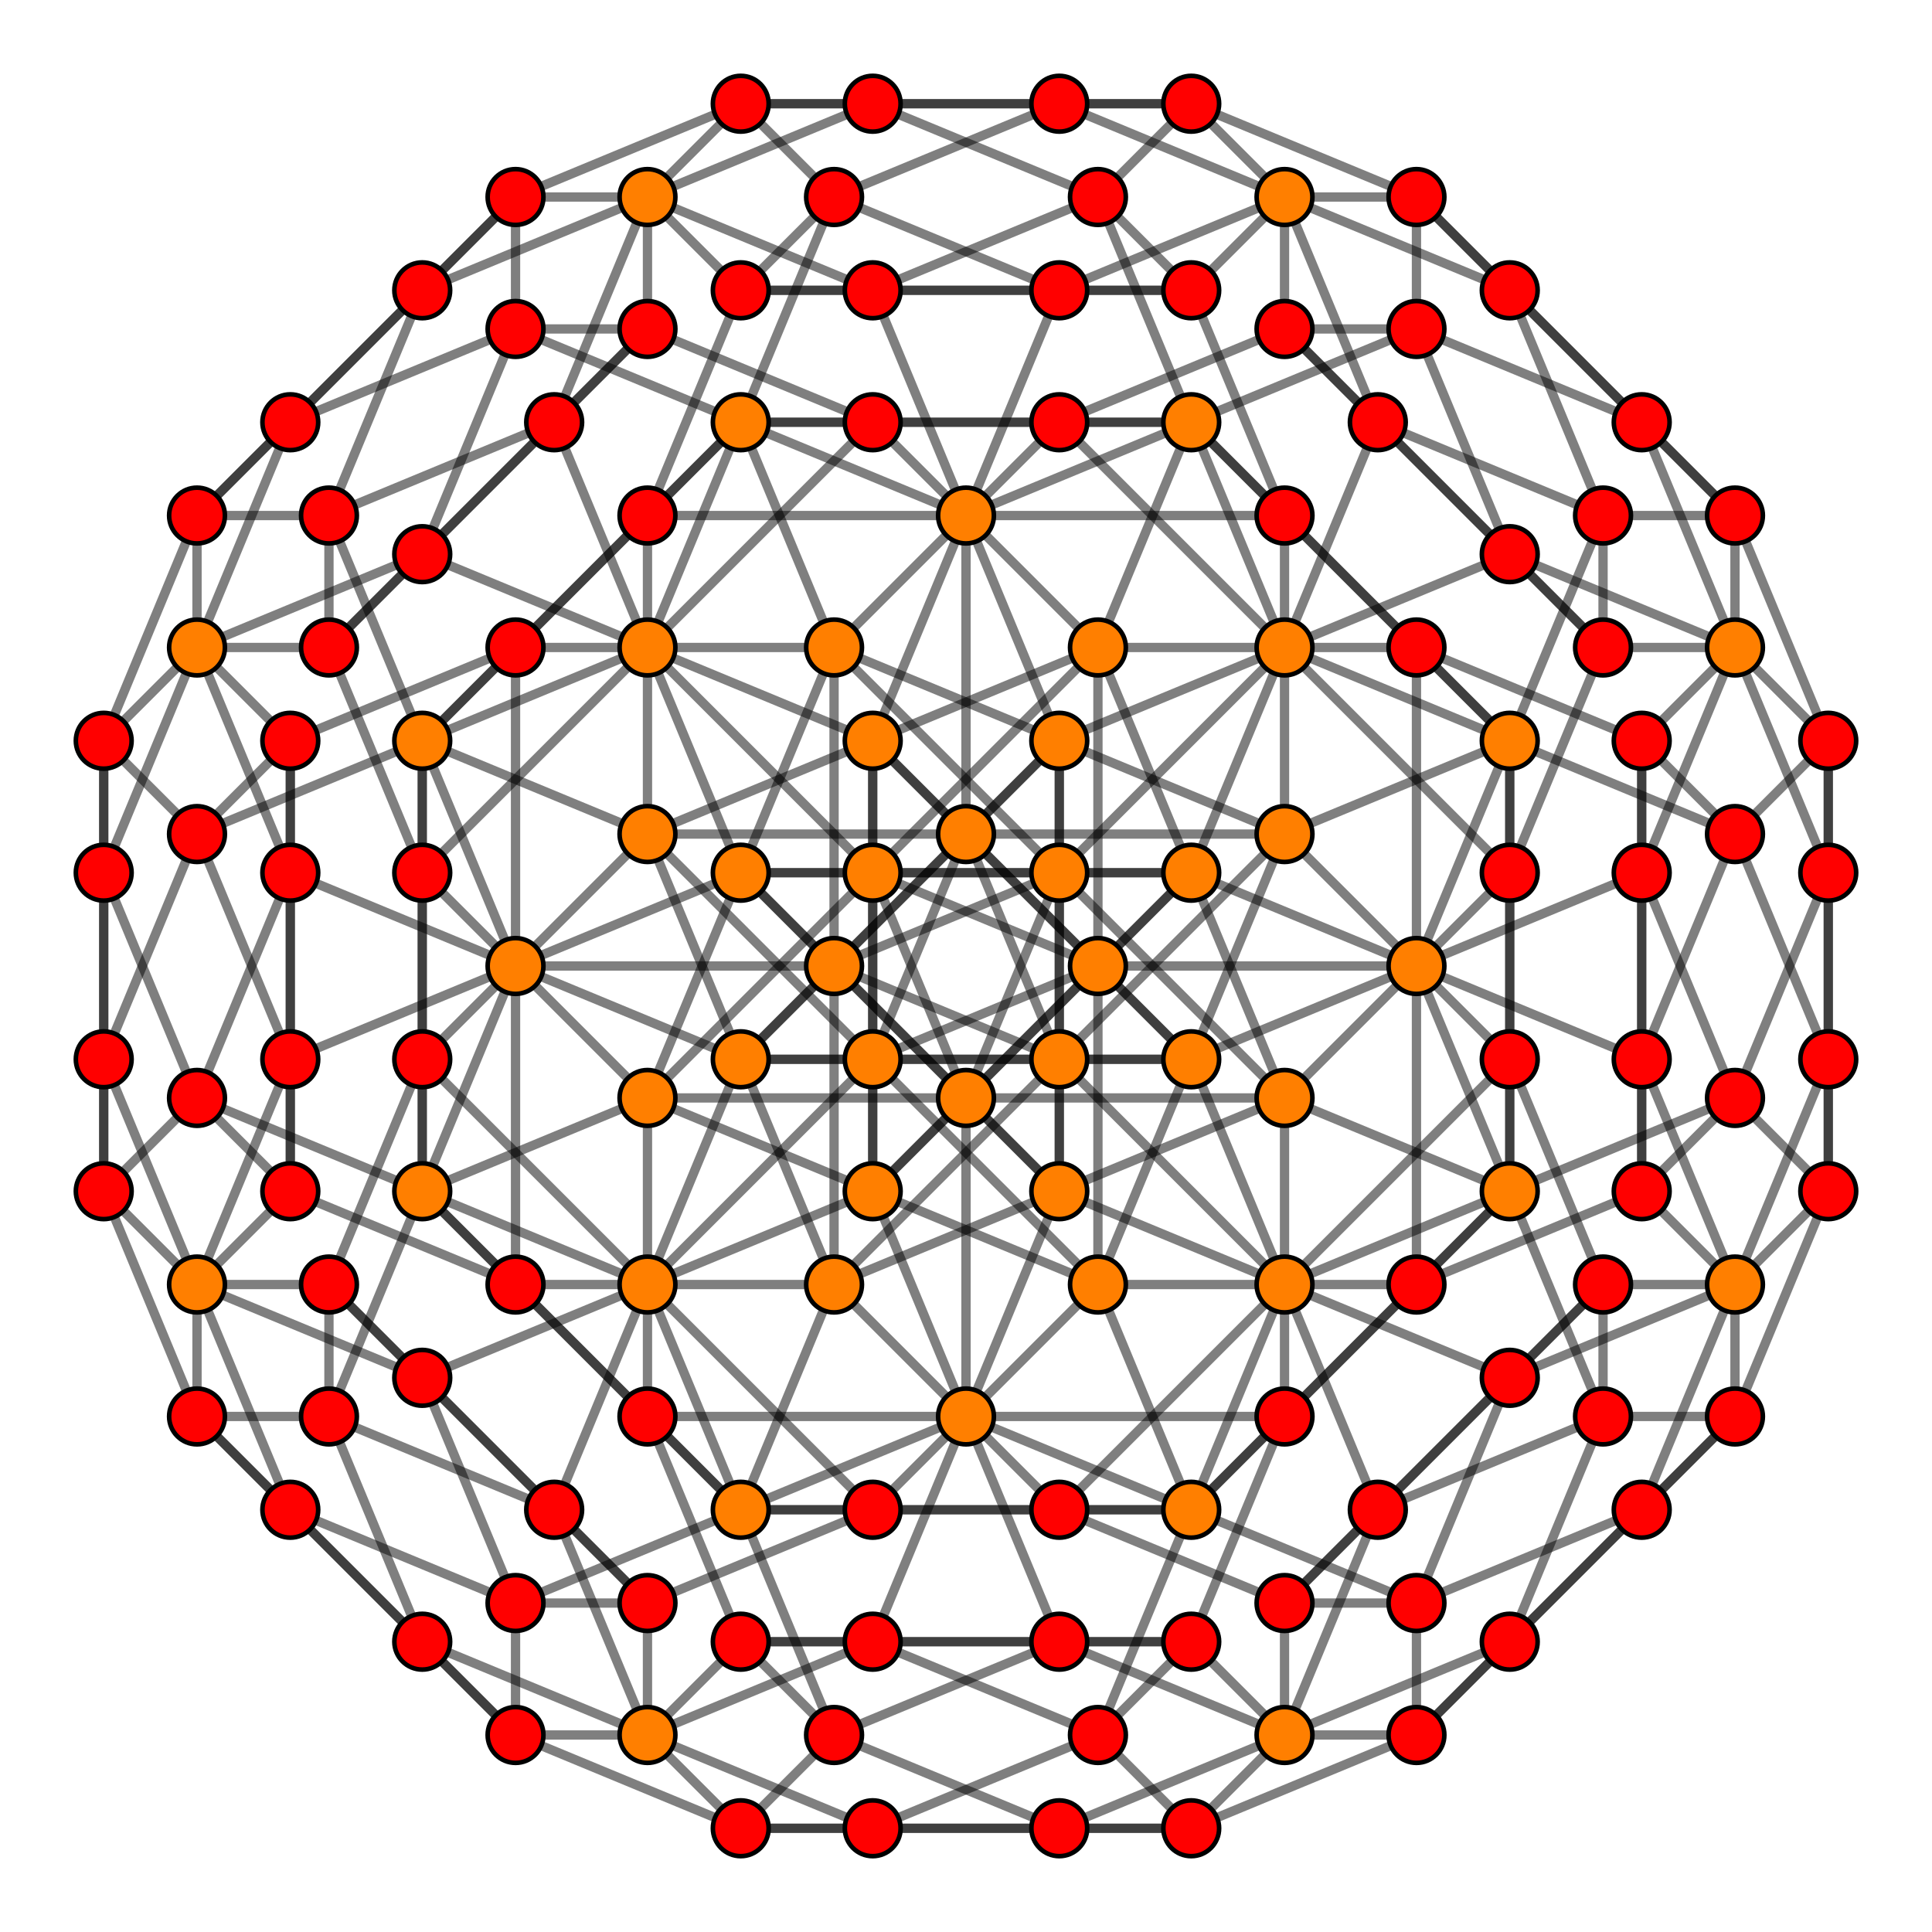 <?xml version="1.0" encoding="UTF-8" standalone="no"?>
<svg
xmlns="http://www.w3.org/2000/svg"
version="1.0"
width="1600" height="1600"
id="4-cube_t013.svg">
<g style="stroke:#000000;stroke-width:7.7;stroke-opacity:0.50;">
<line x1="1436.840" y1="536.212" x2="1359.578" y2="349.686"/>
<line x1="1436.840" y1="536.212" x2="1359.578" y2="613.474"/>
<line x1="1436.840" y1="536.212" x2="1359.578" y2="722.738"/>
<line x1="1436.840" y1="536.212" x2="1514.102" y2="613.474"/>
<line x1="1436.840" y1="536.212" x2="1514.102" y2="722.738"/>
<line x1="1141.050" y1="1250.314" x2="1063.788" y2="1063.788"/>
<line x1="1141.050" y1="1250.314" x2="1063.788" y2="1327.576"/>
<line x1="1141.050" y1="1250.314" x2="1063.788" y2="1436.840"/>
<line x1="1141.050" y1="1250.314" x2="1327.576" y2="1063.788"/>
<line x1="1141.050" y1="1250.314" x2="1327.576" y2="1173.052"/>
<line x1="986.526" y1="722.738" x2="909.265" y2="536.212"/>
<line x1="986.526" y1="722.738" x2="909.264" y2="800.000"/>
<line x1="986.526" y1="722.738" x2="1173.052" y2="800.000"/>
<line x1="986.526" y1="722.738" x2="800.000" y2="909.264"/>
<line x1="986.526" y1="722.738" x2="1063.788" y2="909.264"/>
<line x1="690.736" y1="1436.840" x2="613.474" y2="1250.314"/>
<line x1="690.736" y1="1436.840" x2="613.474" y2="1514.102"/>
<line x1="690.736" y1="1436.840" x2="877.262" y2="1514.102"/>
<line x1="690.736" y1="1436.840" x2="613.474" y2="1359.578"/>
<line x1="690.736" y1="1436.840" x2="877.262" y2="1359.578"/>
<line x1="986.526" y1="349.686" x2="909.264" y2="163.160"/>
<line x1="986.526" y1="349.686" x2="1173.052" y2="536.212"/>
<line x1="986.526" y1="349.686" x2="909.265" y2="536.212"/>
<line x1="986.526" y1="349.686" x2="1063.788" y2="426.948"/>
<line x1="986.526" y1="349.686" x2="800.000" y2="426.948"/>
<line x1="690.735" y1="1063.788" x2="613.474" y2="877.262"/>
<line x1="690.735" y1="1063.788" x2="877.262" y2="1250.314"/>
<line x1="690.735" y1="1063.788" x2="613.474" y2="1250.314"/>
<line x1="690.735" y1="1063.788" x2="877.262" y2="877.262"/>
<line x1="536.212" y1="536.212" x2="458.950" y2="349.686"/>
<line x1="536.212" y1="536.212" x2="722.738" y2="722.738"/>
<line x1="536.212" y1="536.212" x2="722.738" y2="613.474"/>
<line x1="536.212" y1="536.212" x2="349.686" y2="722.738"/>
<line x1="536.212" y1="536.212" x2="349.686" y2="613.474"/>
<line x1="240.421" y1="1250.314" x2="163.160" y2="1063.788"/>
<line x1="240.421" y1="1250.314" x2="426.948" y2="1436.840"/>
<line x1="240.421" y1="1250.314" x2="426.948" y2="1327.576"/>
<line x1="240.421" y1="1250.314" x2="163.160" y2="1173.052"/>
<line x1="1359.578" y1="349.686" x2="1173.052" y2="163.160"/>
<line x1="1359.578" y1="349.686" x2="1173.052" y2="272.424"/>
<line x1="1359.578" y1="349.686" x2="1436.840" y2="426.948"/>
<line x1="1063.788" y1="1063.788" x2="877.262" y2="877.262"/>
<line x1="1063.788" y1="1063.788" x2="877.262" y2="986.526"/>
<line x1="1063.788" y1="1063.788" x2="1250.314" y2="877.262"/>
<line x1="1063.788" y1="1063.788" x2="1250.314" y2="986.526"/>
<line x1="909.265" y1="536.212" x2="722.738" y2="349.686"/>
<line x1="909.265" y1="536.212" x2="722.738" y2="722.738"/>
<line x1="613.474" y1="1250.314" x2="426.948" y2="1063.788"/>
<line x1="613.474" y1="1250.314" x2="536.212" y2="1173.052"/>
<line x1="613.474" y1="1250.314" x2="800.000" y2="1173.052"/>
<line x1="909.264" y1="163.160" x2="986.526" y2="85.898"/>
<line x1="909.264" y1="163.160" x2="722.738" y2="85.898"/>
<line x1="909.264" y1="163.160" x2="986.526" y2="240.421"/>
<line x1="909.264" y1="163.160" x2="722.738" y2="240.421"/>
<line x1="613.474" y1="877.262" x2="690.736" y2="800.000"/>
<line x1="613.474" y1="877.262" x2="426.948" y2="800.000"/>
<line x1="613.474" y1="877.262" x2="800.000" y2="690.736"/>
<line x1="613.474" y1="877.262" x2="536.212" y2="690.736"/>
<line x1="458.950" y1="349.686" x2="536.212" y2="272.424"/>
<line x1="458.950" y1="349.686" x2="536.212" y2="163.160"/>
<line x1="458.950" y1="349.686" x2="272.424" y2="536.212"/>
<line x1="458.950" y1="349.686" x2="272.424" y2="426.948"/>
<line x1="163.160" y1="1063.788" x2="240.422" y2="986.526"/>
<line x1="163.160" y1="1063.788" x2="240.422" y2="877.262"/>
<line x1="163.160" y1="1063.788" x2="85.898" y2="986.526"/>
<line x1="163.160" y1="1063.788" x2="85.898" y2="877.262"/>
<line x1="1359.578" y1="613.474" x2="1173.052" y2="536.212"/>
<line x1="1359.578" y1="613.474" x2="1359.578" y2="722.738"/>
<line x1="1359.578" y1="613.474" x2="1436.840" y2="690.735"/>
<line x1="1359.578" y1="613.474" x2="1359.578" y2="877.262"/>
<line x1="1063.788" y1="1327.576" x2="877.262" y2="1250.314"/>
<line x1="1063.788" y1="1327.576" x2="1063.788" y2="1436.840"/>
<line x1="1063.788" y1="1327.576" x2="1250.314" y2="1141.050"/>
<line x1="1063.788" y1="1327.576" x2="1173.052" y2="1327.576"/>
<line x1="909.264" y1="800.000" x2="722.738" y2="722.738"/>
<line x1="909.264" y1="800.000" x2="1173.052" y2="800.000"/>
<line x1="909.264" y1="800.000" x2="722.738" y2="986.526"/>
<line x1="909.264" y1="800.000" x2="909.264" y2="1063.788"/>
<line x1="613.474" y1="1514.102" x2="426.948" y2="1436.840"/>
<line x1="613.474" y1="1514.102" x2="877.262" y2="1514.102"/>
<line x1="613.474" y1="1514.102" x2="536.212" y2="1436.840"/>
<line x1="613.474" y1="1514.102" x2="722.738" y2="1514.102"/>
<line x1="1173.052" y1="536.212" x2="909.265" y2="536.212"/>
<line x1="1173.052" y1="536.212" x2="1250.314" y2="613.474"/>
<line x1="1173.052" y1="536.212" x2="1173.052" y2="800.000"/>
<line x1="877.262" y1="1250.314" x2="613.474" y2="1250.314"/>
<line x1="877.262" y1="1250.314" x2="1063.788" y2="1063.788"/>
<line x1="877.262" y1="1250.314" x2="986.526" y2="1250.314"/>
<line x1="722.738" y1="722.738" x2="722.738" y2="613.474"/>
<line x1="722.738" y1="722.738" x2="536.212" y2="909.264"/>
<line x1="722.738" y1="722.738" x2="722.738" y2="986.526"/>
<line x1="426.948" y1="1436.840" x2="426.948" y2="1327.576"/>
<line x1="426.948" y1="1436.840" x2="349.686" y2="1359.579"/>
<line x1="426.948" y1="1436.840" x2="536.212" y2="1436.840"/>
<line x1="1173.052" y1="163.160" x2="986.526" y2="85.898"/>
<line x1="1173.052" y1="163.160" x2="1173.052" y2="272.424"/>
<line x1="1173.052" y1="163.160" x2="1250.314" y2="240.421"/>
<line x1="1173.052" y1="163.160" x2="1063.788" y2="163.160"/>
<line x1="877.262" y1="877.262" x2="690.736" y2="800.000"/>
<line x1="877.262" y1="877.262" x2="877.262" y2="986.526"/>
<line x1="877.262" y1="877.262" x2="1063.788" y2="690.736"/>
<line x1="877.262" y1="877.262" x2="877.262" y2="613.474"/>
<line x1="722.738" y1="349.686" x2="536.212" y2="272.424"/>
<line x1="722.738" y1="349.686" x2="986.526" y2="349.686"/>
<line x1="722.738" y1="349.686" x2="536.212" y2="536.212"/>
<line x1="722.738" y1="349.686" x2="613.474" y2="349.686"/>
<line x1="426.948" y1="1063.788" x2="240.422" y2="986.526"/>
<line x1="426.948" y1="1063.788" x2="690.735" y2="1063.788"/>
<line x1="426.948" y1="1063.788" x2="349.686" y2="986.526"/>
<line x1="426.948" y1="1063.788" x2="426.948" y2="800.000"/>
<line x1="986.526" y1="85.898" x2="722.738" y2="85.898"/>
<line x1="986.526" y1="85.898" x2="1063.788" y2="163.160"/>
<line x1="986.526" y1="85.898" x2="877.262" y2="85.898"/>
<line x1="690.736" y1="800.000" x2="426.948" y2="800.000"/>
<line x1="690.736" y1="800.000" x2="877.262" y2="613.474"/>
<line x1="690.736" y1="800.000" x2="690.736" y2="536.212"/>
<line x1="536.212" y1="272.424" x2="536.212" y2="163.160"/>
<line x1="536.212" y1="272.424" x2="349.686" y2="458.950"/>
<line x1="536.212" y1="272.424" x2="426.948" y2="272.424"/>
<line x1="240.422" y1="986.526" x2="240.422" y2="877.262"/>
<line x1="240.422" y1="986.526" x2="163.160" y2="909.265"/>
<line x1="240.422" y1="986.526" x2="240.421" y2="722.738"/>
<line x1="1359.578" y1="722.738" x2="1173.052" y2="800.000"/>
<line x1="1359.578" y1="722.738" x2="1436.840" y2="909.264"/>
<line x1="1359.578" y1="722.738" x2="1359.578" y2="986.526"/>
<line x1="1063.788" y1="1436.840" x2="877.262" y2="1514.102"/>
<line x1="1063.788" y1="1436.840" x2="1250.314" y2="1359.578"/>
<line x1="1063.788" y1="1436.840" x2="1173.052" y2="1436.840"/>
<line x1="1173.052" y1="800.000" x2="1250.314" y2="986.526"/>
<line x1="1173.052" y1="800.000" x2="1173.052" y2="1063.788"/>
<line x1="877.262" y1="1514.102" x2="986.526" y2="1514.102"/>
<line x1="909.265" y1="536.212" x2="722.738" y2="613.474"/>
<line x1="909.265" y1="536.212" x2="909.264" y2="800.000"/>
<line x1="613.474" y1="1250.314" x2="426.948" y2="1327.576"/>
<line x1="613.474" y1="1250.314" x2="536.212" y2="1063.788"/>
<line x1="613.474" y1="1250.314" x2="722.738" y2="1250.314"/>
<line x1="722.738" y1="613.474" x2="536.212" y2="690.736"/>
<line x1="722.738" y1="613.474" x2="722.738" y2="877.262"/>
<line x1="426.948" y1="1327.576" x2="349.686" y2="1141.050"/>
<line x1="426.948" y1="1327.576" x2="536.212" y2="1327.576"/>
<line x1="1173.052" y1="272.424" x2="986.526" y2="349.686"/>
<line x1="1173.052" y1="272.424" x2="1250.314" y2="458.950"/>
<line x1="1173.052" y1="272.424" x2="1063.788" y2="272.424"/>
<line x1="877.262" y1="986.526" x2="690.735" y2="1063.788"/>
<line x1="877.262" y1="986.526" x2="1063.788" y2="909.264"/>
<line x1="877.262" y1="986.526" x2="877.262" y2="722.738"/>
<line x1="986.526" y1="349.686" x2="1063.788" y2="536.212"/>
<line x1="986.526" y1="349.686" x2="877.262" y2="349.686"/>
<line x1="690.735" y1="1063.788" x2="690.736" y2="800.000"/>
<line x1="722.738" y1="85.898" x2="536.212" y2="163.160"/>
<line x1="722.738" y1="85.898" x2="613.474" y2="85.898"/>
<line x1="426.948" y1="800.000" x2="240.422" y2="877.262"/>
<line x1="426.948" y1="800.000" x2="349.686" y2="613.474"/>
<line x1="426.948" y1="800.000" x2="426.948" y2="536.212"/>
<line x1="536.212" y1="163.160" x2="349.686" y2="240.421"/>
<line x1="536.212" y1="163.160" x2="426.948" y2="163.160"/>
<line x1="240.422" y1="877.262" x2="163.160" y2="690.736"/>
<line x1="240.422" y1="877.262" x2="240.421" y2="613.474"/>
<line x1="1514.102" y1="613.474" x2="1436.840" y2="426.948"/>
<line x1="1514.102" y1="613.474" x2="1436.840" y2="690.735"/>
<line x1="1514.102" y1="613.474" x2="1514.102" y2="722.738"/>
<line x1="1514.102" y1="613.474" x2="1514.102" y2="877.262"/>
<line x1="1327.576" y1="1063.788" x2="1250.314" y2="877.262"/>
<line x1="1327.576" y1="1063.788" x2="1250.314" y2="1141.050"/>
<line x1="1327.576" y1="1063.788" x2="1327.576" y2="1173.052"/>
<line x1="1327.576" y1="1063.788" x2="1436.840" y2="1063.788"/>
<line x1="800.000" y1="909.264" x2="722.738" y2="722.738"/>
<line x1="800.000" y1="909.264" x2="722.738" y2="986.526"/>
<line x1="800.000" y1="909.264" x2="1063.788" y2="909.264"/>
<line x1="800.000" y1="909.264" x2="800.000" y2="1173.052"/>
<line x1="613.474" y1="1359.578" x2="536.212" y2="1173.052"/>
<line x1="613.474" y1="1359.578" x2="536.212" y2="1436.840"/>
<line x1="613.474" y1="1359.578" x2="877.262" y2="1359.578"/>
<line x1="613.474" y1="1359.578" x2="722.738" y2="1359.578"/>
<line x1="1063.788" y1="426.948" x2="986.526" y2="240.421"/>
<line x1="1063.788" y1="426.948" x2="1250.314" y2="613.474"/>
<line x1="1063.788" y1="426.948" x2="800.000" y2="426.948"/>
<line x1="1063.788" y1="426.948" x2="1063.788" y2="690.736"/>
<line x1="877.262" y1="877.262" x2="800.000" y2="690.736"/>
<line x1="877.262" y1="877.262" x2="613.474" y2="877.262"/>
<line x1="877.262" y1="877.262" x2="986.526" y2="877.262"/>
<line x1="349.686" y1="722.738" x2="272.424" y2="536.212"/>
<line x1="349.686" y1="722.738" x2="536.212" y2="909.264"/>
<line x1="349.686" y1="722.738" x2="349.686" y2="613.474"/>
<line x1="349.686" y1="722.738" x2="349.686" y2="986.526"/>
<line x1="163.160" y1="1173.052" x2="85.898" y2="986.526"/>
<line x1="163.160" y1="1173.052" x2="349.686" y2="1359.579"/>
<line x1="163.160" y1="1173.052" x2="163.160" y2="1063.788"/>
<line x1="163.160" y1="1173.052" x2="272.424" y2="1173.052"/>
<line x1="1436.840" y1="426.948" x2="1250.314" y2="240.421"/>
<line x1="1436.840" y1="426.948" x2="1436.840" y2="536.212"/>
<line x1="1436.840" y1="426.948" x2="1327.576" y2="426.948"/>
<line x1="1250.314" y1="877.262" x2="1063.788" y2="690.736"/>
<line x1="1250.314" y1="877.262" x2="1250.314" y2="986.526"/>
<line x1="1250.314" y1="877.262" x2="1250.314" y2="613.474"/>
<line x1="722.738" y1="722.738" x2="986.526" y2="722.738"/>
<line x1="722.738" y1="722.738" x2="613.474" y2="722.738"/>
<line x1="536.212" y1="1173.052" x2="349.686" y2="986.526"/>
<line x1="536.212" y1="1173.052" x2="800.000" y2="1173.052"/>
<line x1="536.212" y1="1173.052" x2="536.212" y2="909.264"/>
<line x1="986.526" y1="240.421" x2="1063.788" y2="163.160"/>
<line x1="986.526" y1="240.421" x2="722.738" y2="240.421"/>
<line x1="986.526" y1="240.421" x2="877.262" y2="240.421"/>
<line x1="800.000" y1="690.736" x2="877.262" y2="613.474"/>
<line x1="800.000" y1="690.736" x2="536.212" y2="690.736"/>
<line x1="800.000" y1="690.736" x2="800.000" y2="426.948"/>
<line x1="272.424" y1="536.212" x2="349.686" y2="458.950"/>
<line x1="272.424" y1="536.212" x2="272.424" y2="426.948"/>
<line x1="272.424" y1="536.212" x2="163.160" y2="536.212"/>
<line x1="85.898" y1="986.526" x2="163.160" y2="909.265"/>
<line x1="85.898" y1="986.526" x2="85.898" y2="877.262"/>
<line x1="85.898" y1="986.526" x2="85.898" y2="722.738"/>
<line x1="1436.840" y1="690.735" x2="1250.314" y2="613.474"/>
<line x1="1436.840" y1="690.735" x2="1359.578" y2="877.262"/>
<line x1="1436.840" y1="690.735" x2="1514.102" y2="877.262"/>
<line x1="1250.314" y1="1141.050" x2="1063.788" y2="1063.788"/>
<line x1="1250.314" y1="1141.050" x2="1173.052" y2="1327.576"/>
<line x1="1250.314" y1="1141.050" x2="1436.840" y2="1063.788"/>
<line x1="722.738" y1="986.526" x2="536.212" y2="909.264"/>
<line x1="722.738" y1="986.526" x2="909.264" y2="1063.788"/>
<line x1="722.738" y1="986.526" x2="800.000" y2="1173.052"/>
<line x1="536.212" y1="1436.840" x2="349.686" y2="1359.579"/>
<line x1="536.212" y1="1436.840" x2="722.738" y2="1514.102"/>
<line x1="536.212" y1="1436.840" x2="722.738" y2="1359.578"/>
<line x1="1250.314" y1="613.474" x2="1173.052" y2="800.000"/>
<line x1="1250.314" y1="613.474" x2="1063.788" y2="690.736"/>
<line x1="1063.788" y1="1063.788" x2="986.526" y2="1250.314"/>
<line x1="1063.788" y1="1063.788" x2="986.526" y2="877.262"/>
<line x1="536.212" y1="909.264" x2="349.686" y2="986.526"/>
<line x1="349.686" y1="1359.579" x2="272.424" y2="1173.052"/>
<line x1="1250.314" y1="240.421" x2="1063.788" y2="163.160"/>
<line x1="1250.314" y1="240.421" x2="1327.576" y2="426.948"/>
<line x1="1063.788" y1="690.736" x2="877.262" y2="613.474"/>
<line x1="536.212" y1="536.212" x2="349.686" y2="458.950"/>
<line x1="536.212" y1="536.212" x2="613.474" y2="349.686"/>
<line x1="536.212" y1="536.212" x2="613.474" y2="722.738"/>
<line x1="349.686" y1="986.526" x2="163.160" y2="909.265"/>
<line x1="349.686" y1="986.526" x2="426.948" y2="800.000"/>
<line x1="1063.788" y1="163.160" x2="877.262" y2="85.898"/>
<line x1="1063.788" y1="163.160" x2="877.262" y2="240.421"/>
<line x1="877.262" y1="613.474" x2="690.736" y2="536.212"/>
<line x1="877.262" y1="613.474" x2="800.000" y2="426.948"/>
<line x1="349.686" y1="458.950" x2="426.948" y2="272.424"/>
<line x1="349.686" y1="458.950" x2="163.160" y2="536.212"/>
<line x1="163.160" y1="909.265" x2="240.421" y2="722.738"/>
<line x1="163.160" y1="909.265" x2="85.898" y2="722.738"/>
<line x1="1514.102" y1="722.738" x2="1436.840" y2="909.264"/>
<line x1="1514.102" y1="722.738" x2="1514.102" y2="986.526"/>
<line x1="1327.576" y1="1173.052" x2="1250.314" y2="986.526"/>
<line x1="1327.576" y1="1173.052" x2="1250.314" y2="1359.578"/>
<line x1="1327.576" y1="1173.052" x2="1436.840" y2="1173.052"/>
<line x1="1063.788" y1="909.264" x2="1250.314" y2="986.526"/>
<line x1="1063.788" y1="909.264" x2="1063.788" y2="1173.052"/>
<line x1="877.262" y1="1359.578" x2="800.000" y2="1173.052"/>
<line x1="877.262" y1="1359.578" x2="1063.788" y2="1436.840"/>
<line x1="877.262" y1="1359.578" x2="986.526" y2="1359.578"/>
<line x1="800.000" y1="426.948" x2="722.738" y2="240.421"/>
<line x1="800.000" y1="426.948" x2="722.738" y2="613.474"/>
<line x1="613.474" y1="877.262" x2="536.212" y2="1063.788"/>
<line x1="613.474" y1="877.262" x2="722.738" y2="877.262"/>
<line x1="349.686" y1="613.474" x2="272.424" y2="426.948"/>
<line x1="349.686" y1="613.474" x2="536.212" y2="690.736"/>
<line x1="349.686" y1="613.474" x2="349.686" y2="877.262"/>
<line x1="163.160" y1="1063.788" x2="349.686" y2="1141.050"/>
<line x1="163.160" y1="1063.788" x2="272.424" y2="1063.788"/>
<line x1="1436.840" y1="536.212" x2="1250.314" y2="458.950"/>
<line x1="1436.840" y1="536.212" x2="1327.576" y2="536.212"/>
<line x1="1250.314" y1="986.526" x2="1250.314" y2="722.738"/>
<line x1="986.526" y1="722.738" x2="1063.788" y2="536.212"/>
<line x1="986.526" y1="722.738" x2="877.262" y2="722.738"/>
<line x1="800.000" y1="1173.052" x2="877.262" y2="986.526"/>
<line x1="722.738" y1="240.421" x2="536.212" y2="163.160"/>
<line x1="722.738" y1="240.421" x2="613.474" y2="240.421"/>
<line x1="536.212" y1="690.736" x2="536.212" y2="426.948"/>
<line x1="272.424" y1="426.948" x2="349.686" y2="240.421"/>
<line x1="272.424" y1="426.948" x2="163.160" y2="426.948"/>
<line x1="85.898" y1="877.262" x2="163.160" y2="690.736"/>
<line x1="85.898" y1="877.262" x2="85.898" y2="613.474"/>
<line x1="1359.578" y1="877.262" x2="1173.052" y2="800.000"/>
<line x1="1359.578" y1="877.262" x2="1359.578" y2="986.526"/>
<line x1="1359.578" y1="877.262" x2="1436.840" y2="1063.788"/>
<line x1="1173.052" y1="1327.576" x2="986.526" y2="1250.314"/>
<line x1="1173.052" y1="1327.576" x2="1173.052" y2="1436.840"/>
<line x1="1173.052" y1="1327.576" x2="1359.578" y2="1250.314"/>
<line x1="909.264" y1="1063.788" x2="1173.052" y2="1063.788"/>
<line x1="909.264" y1="1063.788" x2="986.526" y2="1250.314"/>
<line x1="722.738" y1="1514.102" x2="986.526" y2="1514.102"/>
<line x1="722.738" y1="1514.102" x2="909.264" y2="1436.840"/>
<line x1="1173.052" y1="800.000" x2="986.526" y2="877.262"/>
<line x1="986.526" y1="1250.314" x2="722.738" y2="1250.314"/>
<line x1="722.738" y1="986.526" x2="722.738" y2="877.262"/>
<line x1="722.738" y1="986.526" x2="536.212" y2="1063.788"/>
<line x1="536.212" y1="1436.840" x2="536.212" y2="1327.576"/>
<line x1="536.212" y1="1436.840" x2="458.950" y2="1250.314"/>
<line x1="1063.788" y1="163.160" x2="1063.788" y2="272.424"/>
<line x1="1063.788" y1="163.160" x2="1141.050" y2="349.686"/>
<line x1="877.262" y1="613.474" x2="877.262" y2="722.738"/>
<line x1="877.262" y1="613.474" x2="1063.788" y2="536.212"/>
<line x1="613.474" y1="349.686" x2="426.948" y2="272.424"/>
<line x1="613.474" y1="349.686" x2="877.262" y2="349.686"/>
<line x1="613.474" y1="349.686" x2="690.736" y2="536.212"/>
<line x1="426.948" y1="800.000" x2="240.421" y2="722.738"/>
<line x1="426.948" y1="800.000" x2="613.474" y2="722.738"/>
<line x1="877.262" y1="85.898" x2="613.474" y2="85.898"/>
<line x1="877.262" y1="85.898" x2="690.736" y2="163.160"/>
<line x1="690.736" y1="536.212" x2="426.948" y2="536.212"/>
<line x1="426.948" y1="272.424" x2="426.948" y2="163.160"/>
<line x1="426.948" y1="272.424" x2="240.421" y2="349.686"/>
<line x1="240.421" y1="722.738" x2="240.421" y2="613.474"/>
<line x1="240.421" y1="722.738" x2="163.160" y2="536.212"/>
<line x1="1436.840" y1="909.264" x2="1250.314" y2="986.526"/>
<line x1="1436.840" y1="909.264" x2="1359.578" y2="986.526"/>
<line x1="1436.840" y1="909.264" x2="1514.102" y2="986.526"/>
<line x1="1250.314" y1="1359.578" x2="1173.052" y2="1436.840"/>
<line x1="1250.314" y1="1359.578" x2="1436.840" y2="1173.052"/>
<line x1="1250.314" y1="986.526" x2="1173.052" y2="1063.788"/>
<line x1="1250.314" y1="986.526" x2="1063.788" y2="1173.052"/>
<line x1="1063.788" y1="1436.840" x2="986.526" y2="1514.102"/>
<line x1="1063.788" y1="1436.840" x2="986.526" y2="1359.578"/>
<line x1="722.738" y1="613.474" x2="909.264" y2="800.000"/>
<line x1="722.738" y1="613.474" x2="800.000" y2="690.736"/>
<line x1="536.212" y1="1063.788" x2="349.686" y2="1141.050"/>
<line x1="536.212" y1="1063.788" x2="722.738" y2="1250.314"/>
<line x1="536.212" y1="1063.788" x2="722.738" y2="877.262"/>
<line x1="536.212" y1="690.736" x2="722.738" y2="877.262"/>
<line x1="536.212" y1="690.736" x2="349.686" y2="877.262"/>
<line x1="349.686" y1="1141.050" x2="536.212" y2="1327.576"/>
<line x1="349.686" y1="1141.050" x2="272.424" y2="1063.788"/>
<line x1="1250.314" y1="458.950" x2="1063.788" y2="536.212"/>
<line x1="1250.314" y1="458.950" x2="1063.788" y2="272.424"/>
<line x1="1250.314" y1="458.950" x2="1327.576" y2="536.212"/>
<line x1="1063.788" y1="909.264" x2="877.262" y2="722.738"/>
<line x1="1063.788" y1="909.264" x2="1250.314" y2="722.738"/>
<line x1="1063.788" y1="536.212" x2="877.262" y2="349.686"/>
<line x1="1063.788" y1="536.212" x2="877.262" y2="722.738"/>
<line x1="877.262" y1="986.526" x2="690.736" y2="800.000"/>
<line x1="877.262" y1="986.526" x2="800.000" y2="909.264"/>
<line x1="536.212" y1="163.160" x2="613.474" y2="85.898"/>
<line x1="536.212" y1="163.160" x2="613.474" y2="240.421"/>
<line x1="349.686" y1="613.474" x2="163.160" y2="690.736"/>
<line x1="349.686" y1="613.474" x2="426.948" y2="536.212"/>
<line x1="349.686" y1="613.474" x2="536.212" y2="426.948"/>
<line x1="349.686" y1="240.421" x2="426.948" y2="163.160"/>
<line x1="349.686" y1="240.421" x2="163.160" y2="426.948"/>
<line x1="163.160" y1="690.736" x2="240.421" y2="613.474"/>
<line x1="163.160" y1="690.736" x2="85.898" y2="613.474"/>
<line x1="1359.578" y1="986.526" x2="1173.052" y2="1063.788"/>
<line x1="1359.578" y1="986.526" x2="1436.840" y2="1063.788"/>
<line x1="1173.052" y1="1436.840" x2="986.526" y2="1514.102"/>
<line x1="1173.052" y1="1436.840" x2="1359.578" y2="1250.314"/>
<line x1="1173.052" y1="1063.788" x2="986.526" y2="1250.314"/>
<line x1="986.526" y1="1514.102" x2="909.264" y2="1436.840"/>
<line x1="909.264" y1="800.000" x2="722.738" y2="877.262"/>
<line x1="909.264" y1="800.000" x2="986.526" y2="877.262"/>
<line x1="722.738" y1="1250.314" x2="536.212" y2="1327.576"/>
<line x1="722.738" y1="1250.314" x2="909.264" y2="1063.788"/>
<line x1="536.212" y1="1327.576" x2="458.950" y2="1250.314"/>
<line x1="1063.788" y1="272.424" x2="877.262" y2="349.686"/>
<line x1="1063.788" y1="272.424" x2="1141.050" y2="349.686"/>
<line x1="877.262" y1="722.738" x2="690.736" y2="800.000"/>
<line x1="877.262" y1="349.686" x2="690.736" y2="536.212"/>
<line x1="690.736" y1="800.000" x2="613.474" y2="722.738"/>
<line x1="613.474" y1="85.898" x2="426.948" y2="163.160"/>
<line x1="613.474" y1="85.898" x2="690.736" y2="163.160"/>
<line x1="426.948" y1="536.212" x2="240.421" y2="613.474"/>
<line x1="426.948" y1="536.212" x2="613.474" y2="349.686"/>
<line x1="426.948" y1="163.160" x2="240.421" y2="349.686"/>
<line x1="240.421" y1="613.474" x2="163.160" y2="536.212"/>
<line x1="1514.102" y1="877.262" x2="1436.840" y2="1063.788"/>
<line x1="1514.102" y1="877.262" x2="1514.102" y2="986.526"/>
<line x1="1436.840" y1="1063.788" x2="1436.840" y2="1173.052"/>
<line x1="1436.840" y1="1063.788" x2="1359.578" y2="1250.314"/>
<line x1="800.000" y1="1173.052" x2="722.738" y2="1359.578"/>
<line x1="800.000" y1="1173.052" x2="1063.788" y2="1173.052"/>
<line x1="800.000" y1="1173.052" x2="986.526" y2="1250.314"/>
<line x1="722.738" y1="1359.578" x2="986.526" y2="1359.578"/>
<line x1="722.738" y1="1359.578" x2="909.264" y2="1436.840"/>
<line x1="1063.788" y1="690.736" x2="986.526" y2="877.262"/>
<line x1="1063.788" y1="690.736" x2="800.000" y2="690.736"/>
<line x1="986.526" y1="877.262" x2="722.738" y2="877.262"/>
<line x1="986.526" y1="877.262" x2="909.264" y2="1063.788"/>
<line x1="349.686" y1="986.526" x2="272.424" y2="1173.052"/>
<line x1="349.686" y1="986.526" x2="349.686" y2="877.262"/>
<line x1="349.686" y1="986.526" x2="536.212" y2="1063.788"/>
<line x1="272.424" y1="1173.052" x2="272.424" y2="1063.788"/>
<line x1="272.424" y1="1173.052" x2="458.950" y2="1250.314"/>
<line x1="1327.576" y1="426.948" x2="1250.314" y2="613.474"/>
<line x1="1327.576" y1="426.948" x2="1327.576" y2="536.212"/>
<line x1="1327.576" y1="426.948" x2="1141.050" y2="349.686"/>
<line x1="1250.314" y1="613.474" x2="1250.314" y2="722.738"/>
<line x1="1250.314" y1="613.474" x2="1063.788" y2="536.212"/>
<line x1="613.474" y1="722.738" x2="536.212" y2="909.264"/>
<line x1="613.474" y1="722.738" x2="877.262" y2="722.738"/>
<line x1="613.474" y1="722.738" x2="690.736" y2="536.212"/>
<line x1="536.212" y1="909.264" x2="800.000" y2="909.264"/>
<line x1="877.262" y1="240.421" x2="800.000" y2="426.948"/>
<line x1="877.262" y1="240.421" x2="613.474" y2="240.421"/>
<line x1="877.262" y1="240.421" x2="690.736" y2="163.160"/>
<line x1="800.000" y1="426.948" x2="536.212" y2="426.948"/>
<line x1="800.000" y1="426.948" x2="613.474" y2="349.686"/>
<line x1="163.160" y1="536.212" x2="85.898" y2="722.738"/>
<line x1="163.160" y1="536.212" x2="163.160" y2="426.948"/>
<line x1="163.160" y1="536.212" x2="240.421" y2="349.686"/>
<line x1="85.898" y1="722.738" x2="85.898" y2="613.474"/>
<line x1="1514.102" y1="986.526" x2="1436.840" y2="1173.052"/>
<line x1="1514.102" y1="986.526" x2="1436.840" y2="1063.788"/>
<line x1="1436.840" y1="1173.052" x2="1359.578" y2="1250.314"/>
<line x1="1063.788" y1="1173.052" x2="986.526" y2="1359.578"/>
<line x1="1063.788" y1="1173.052" x2="986.526" y2="1250.314"/>
<line x1="986.526" y1="1359.578" x2="909.264" y2="1436.840"/>
<line x1="800.000" y1="690.736" x2="722.738" y2="877.262"/>
<line x1="800.000" y1="690.736" x2="986.526" y2="877.262"/>
<line x1="722.738" y1="877.262" x2="909.264" y2="1063.788"/>
<line x1="349.686" y1="877.262" x2="272.424" y2="1063.788"/>
<line x1="349.686" y1="877.262" x2="536.212" y2="1063.788"/>
<line x1="272.424" y1="1063.788" x2="458.950" y2="1250.314"/>
<line x1="1327.576" y1="536.212" x2="1250.314" y2="722.738"/>
<line x1="1327.576" y1="536.212" x2="1141.050" y2="349.686"/>
<line x1="1250.314" y1="722.738" x2="1063.788" y2="536.212"/>
<line x1="877.262" y1="722.738" x2="800.000" y2="909.264"/>
<line x1="877.262" y1="722.738" x2="690.736" y2="536.212"/>
<line x1="800.000" y1="909.264" x2="613.474" y2="722.738"/>
<line x1="613.474" y1="240.421" x2="536.212" y2="426.948"/>
<line x1="613.474" y1="240.421" x2="690.736" y2="163.160"/>
<line x1="536.212" y1="426.948" x2="613.474" y2="349.686"/>
<line x1="163.160" y1="426.948" x2="85.898" y2="613.474"/>
<line x1="163.160" y1="426.948" x2="240.421" y2="349.686"/>
<line x1="85.898" y1="613.474" x2="163.160" y2="536.212"/>
<line x1="986.526" y1="1250.314" x2="909.264" y2="1436.840"/>
<line x1="536.212" y1="1063.788" x2="458.950" y2="1250.314"/>
<line x1="1141.050" y1="349.686" x2="1063.788" y2="536.212"/>
<line x1="690.736" y1="163.160" x2="613.474" y2="349.686"/>
</g>
<g style="stroke:#000000;stroke-width:3.8;fill:#ff0000">
<circle cx="1141.050" cy="1250.314" r="23.1"/>
<circle cx="690.736" cy="1436.840" r="23.1"/>
<circle cx="240.421" cy="1250.314" r="23.1"/>
<circle cx="1359.578" cy="349.686" r="23.1"/>
<circle cx="909.264" cy="163.160" r="23.1"/>
<circle cx="458.950" cy="349.686" r="23.1"/>
<circle cx="1359.578" cy="613.474" r="23.1"/>
<circle cx="1063.788" cy="1327.576" r="23.1"/>
<circle cx="613.474" cy="1514.102" r="23.1"/>
<circle cx="1173.052" cy="536.212" r="23.1"/>
<circle cx="877.262" cy="1250.314" r="23.1"/>
<circle cx="426.948" cy="1436.840" r="23.1"/>
<circle cx="1173.052" cy="163.160" r="23.1"/>
<circle cx="722.738" cy="349.686" r="23.1"/>
<circle cx="426.948" cy="1063.788" r="23.1"/>
<circle cx="986.526" cy="85.898" r="23.1"/>
<circle cx="536.212" cy="272.424" r="23.1"/>
<circle cx="240.422" cy="986.526" r="23.1"/>
<circle cx="1359.578" cy="722.738" r="23.1"/>
<circle cx="877.262" cy="1514.102" r="23.1"/>
<circle cx="426.948" cy="1327.576" r="23.1"/>
<circle cx="1173.052" cy="272.424" r="23.1"/>
<circle cx="722.738" cy="85.898" r="23.1"/>
<circle cx="240.422" cy="877.262" r="23.1"/>
<circle cx="1514.102" cy="613.474" r="23.1"/>
<circle cx="1327.576" cy="1063.788" r="23.1"/>
<circle cx="613.474" cy="1359.578" r="23.1"/>
<circle cx="1063.788" cy="426.948" r="23.1"/>
<circle cx="349.686" cy="722.738" r="23.1"/>
<circle cx="163.160" cy="1173.052" r="23.1"/>
<circle cx="1436.840" cy="426.948" r="23.1"/>
<circle cx="1250.314" cy="877.262" r="23.1"/>
<circle cx="536.212" cy="1173.052" r="23.1"/>
<circle cx="986.526" cy="240.421" r="23.1"/>
<circle cx="272.424" cy="536.212" r="23.1"/>
<circle cx="85.898" cy="986.526" r="23.1"/>
<circle cx="1436.840" cy="690.735" r="23.1"/>
<circle cx="1250.314" cy="1141.050" r="23.1"/>
<circle cx="349.686" cy="1359.579" r="23.1"/>
<circle cx="1250.314" cy="240.421" r="23.1"/>
<circle cx="349.686" cy="458.950" r="23.1"/>
<circle cx="163.160" cy="909.265" r="23.1"/>
<circle cx="1514.102" cy="722.738" r="23.1"/>
<circle cx="1327.576" cy="1173.052" r="23.1"/>
<circle cx="877.262" cy="1359.578" r="23.1"/>
<circle cx="722.738" cy="240.421" r="23.1"/>
<circle cx="272.424" cy="426.948" r="23.1"/>
<circle cx="85.898" cy="877.262" r="23.1"/>
<circle cx="1359.578" cy="877.262" r="23.1"/>
<circle cx="1173.052" cy="1327.576" r="23.1"/>
<circle cx="722.738" cy="1514.102" r="23.1"/>
<circle cx="877.262" cy="85.898" r="23.1"/>
<circle cx="426.948" cy="272.424" r="23.1"/>
<circle cx="240.421" cy="722.738" r="23.1"/>
<circle cx="1436.840" cy="909.264" r="23.1"/>
<circle cx="1250.314" cy="1359.578" r="23.1"/>
<circle cx="349.686" cy="1141.050" r="23.1"/>
<circle cx="1250.314" cy="458.950" r="23.1"/>
<circle cx="349.686" cy="240.421" r="23.1"/>
<circle cx="163.160" cy="690.736" r="23.1"/>
<circle cx="1359.578" cy="986.526" r="23.1"/>
<circle cx="1173.052" cy="1436.840" r="23.1"/>
<circle cx="1173.052" cy="1063.788" r="23.1"/>
<circle cx="986.526" cy="1514.102" r="23.1"/>
<circle cx="722.738" cy="1250.314" r="23.1"/>
<circle cx="536.212" cy="1327.576" r="23.1"/>
<circle cx="1063.788" cy="272.424" r="23.1"/>
<circle cx="877.262" cy="349.686" r="23.1"/>
<circle cx="613.474" cy="85.898" r="23.1"/>
<circle cx="426.948" cy="536.212" r="23.1"/>
<circle cx="426.948" cy="163.160" r="23.1"/>
<circle cx="240.421" cy="613.474" r="23.1"/>
<circle cx="1514.102" cy="877.262" r="23.1"/>
<circle cx="722.738" cy="1359.578" r="23.1"/>
<circle cx="272.424" cy="1173.052" r="23.1"/>
<circle cx="1327.576" cy="426.948" r="23.1"/>
<circle cx="877.262" cy="240.421" r="23.1"/>
<circle cx="85.898" cy="722.738" r="23.1"/>
<circle cx="1514.102" cy="986.526" r="23.1"/>
<circle cx="1436.840" cy="1173.052" r="23.1"/>
<circle cx="1063.788" cy="1173.052" r="23.1"/>
<circle cx="986.526" cy="1359.578" r="23.1"/>
<circle cx="349.686" cy="877.262" r="23.1"/>
<circle cx="272.424" cy="1063.788" r="23.1"/>
<circle cx="1327.576" cy="536.212" r="23.1"/>
<circle cx="1250.314" cy="722.738" r="23.1"/>
<circle cx="613.474" cy="240.421" r="23.1"/>
<circle cx="536.212" cy="426.948" r="23.1"/>
<circle cx="163.160" cy="426.948" r="23.1"/>
<circle cx="85.898" cy="613.474" r="23.1"/>
<circle cx="1359.578" cy="1250.314" r="23.1"/>
<circle cx="909.264" cy="1436.840" r="23.1"/>
<circle cx="458.950" cy="1250.314" r="23.1"/>
<circle cx="1141.050" cy="349.686" r="23.1"/>
<circle cx="690.736" cy="163.160" r="23.1"/>
<circle cx="240.421" cy="349.686" r="23.1"/>
</g>
<g style="stroke:#000000;stroke-width:3.8;fill:#ff7f00">
<circle cx="1436.840" cy="536.212" r="23.1"/>
<circle cx="986.526" cy="722.738" r="23.1"/>
<circle cx="986.526" cy="349.686" r="23.1"/>
<circle cx="690.735" cy="1063.788" r="23.1"/>
<circle cx="536.212" cy="536.212" r="23.1"/>
<circle cx="1063.788" cy="1063.788" r="23.1"/>
<circle cx="909.265" cy="536.212" r="23.1"/>
<circle cx="613.474" cy="1250.314" r="23.1"/>
<circle cx="613.474" cy="877.262" r="23.1"/>
<circle cx="163.160" cy="1063.788" r="23.1"/>
<circle cx="909.264" cy="800.000" r="23.1"/>
<circle cx="722.738" cy="722.738" r="23.1"/>
<circle cx="877.262" cy="877.262" r="23.1"/>
<circle cx="690.736" cy="800.000" r="23.1"/>
<circle cx="1063.788" cy="1436.840" r="23.1"/>
<circle cx="1173.052" cy="800.000" r="23.1"/>
<circle cx="722.738" cy="613.474" r="23.1"/>
<circle cx="877.262" cy="986.526" r="23.1"/>
<circle cx="426.948" cy="800.000" r="23.1"/>
<circle cx="536.212" cy="163.160" r="23.1"/>
<circle cx="800.000" cy="909.264" r="23.1"/>
<circle cx="800.000" cy="690.736" r="23.1"/>
<circle cx="722.738" cy="986.526" r="23.1"/>
<circle cx="536.212" cy="1436.840" r="23.1"/>
<circle cx="1250.314" cy="613.474" r="23.1"/>
<circle cx="536.212" cy="909.264" r="23.1"/>
<circle cx="1063.788" cy="690.736" r="23.1"/>
<circle cx="349.686" cy="986.526" r="23.1"/>
<circle cx="1063.788" cy="163.160" r="23.1"/>
<circle cx="877.262" cy="613.474" r="23.1"/>
<circle cx="1063.788" cy="909.264" r="23.1"/>
<circle cx="800.000" cy="426.948" r="23.1"/>
<circle cx="349.686" cy="613.474" r="23.1"/>
<circle cx="1250.314" cy="986.526" r="23.1"/>
<circle cx="800.000" cy="1173.052" r="23.1"/>
<circle cx="536.212" cy="690.736" r="23.1"/>
<circle cx="909.264" cy="1063.788" r="23.1"/>
<circle cx="986.526" cy="1250.314" r="23.1"/>
<circle cx="613.474" cy="349.686" r="23.1"/>
<circle cx="690.736" cy="536.212" r="23.1"/>
<circle cx="536.212" cy="1063.788" r="23.1"/>
<circle cx="1063.788" cy="536.212" r="23.1"/>
<circle cx="722.738" cy="877.262" r="23.1"/>
<circle cx="877.262" cy="722.738" r="23.1"/>
<circle cx="1436.840" cy="1063.788" r="23.1"/>
<circle cx="986.526" cy="877.262" r="23.1"/>
<circle cx="613.474" cy="722.738" r="23.1"/>
<circle cx="163.160" cy="536.212" r="23.1"/>
</g>
</svg>
